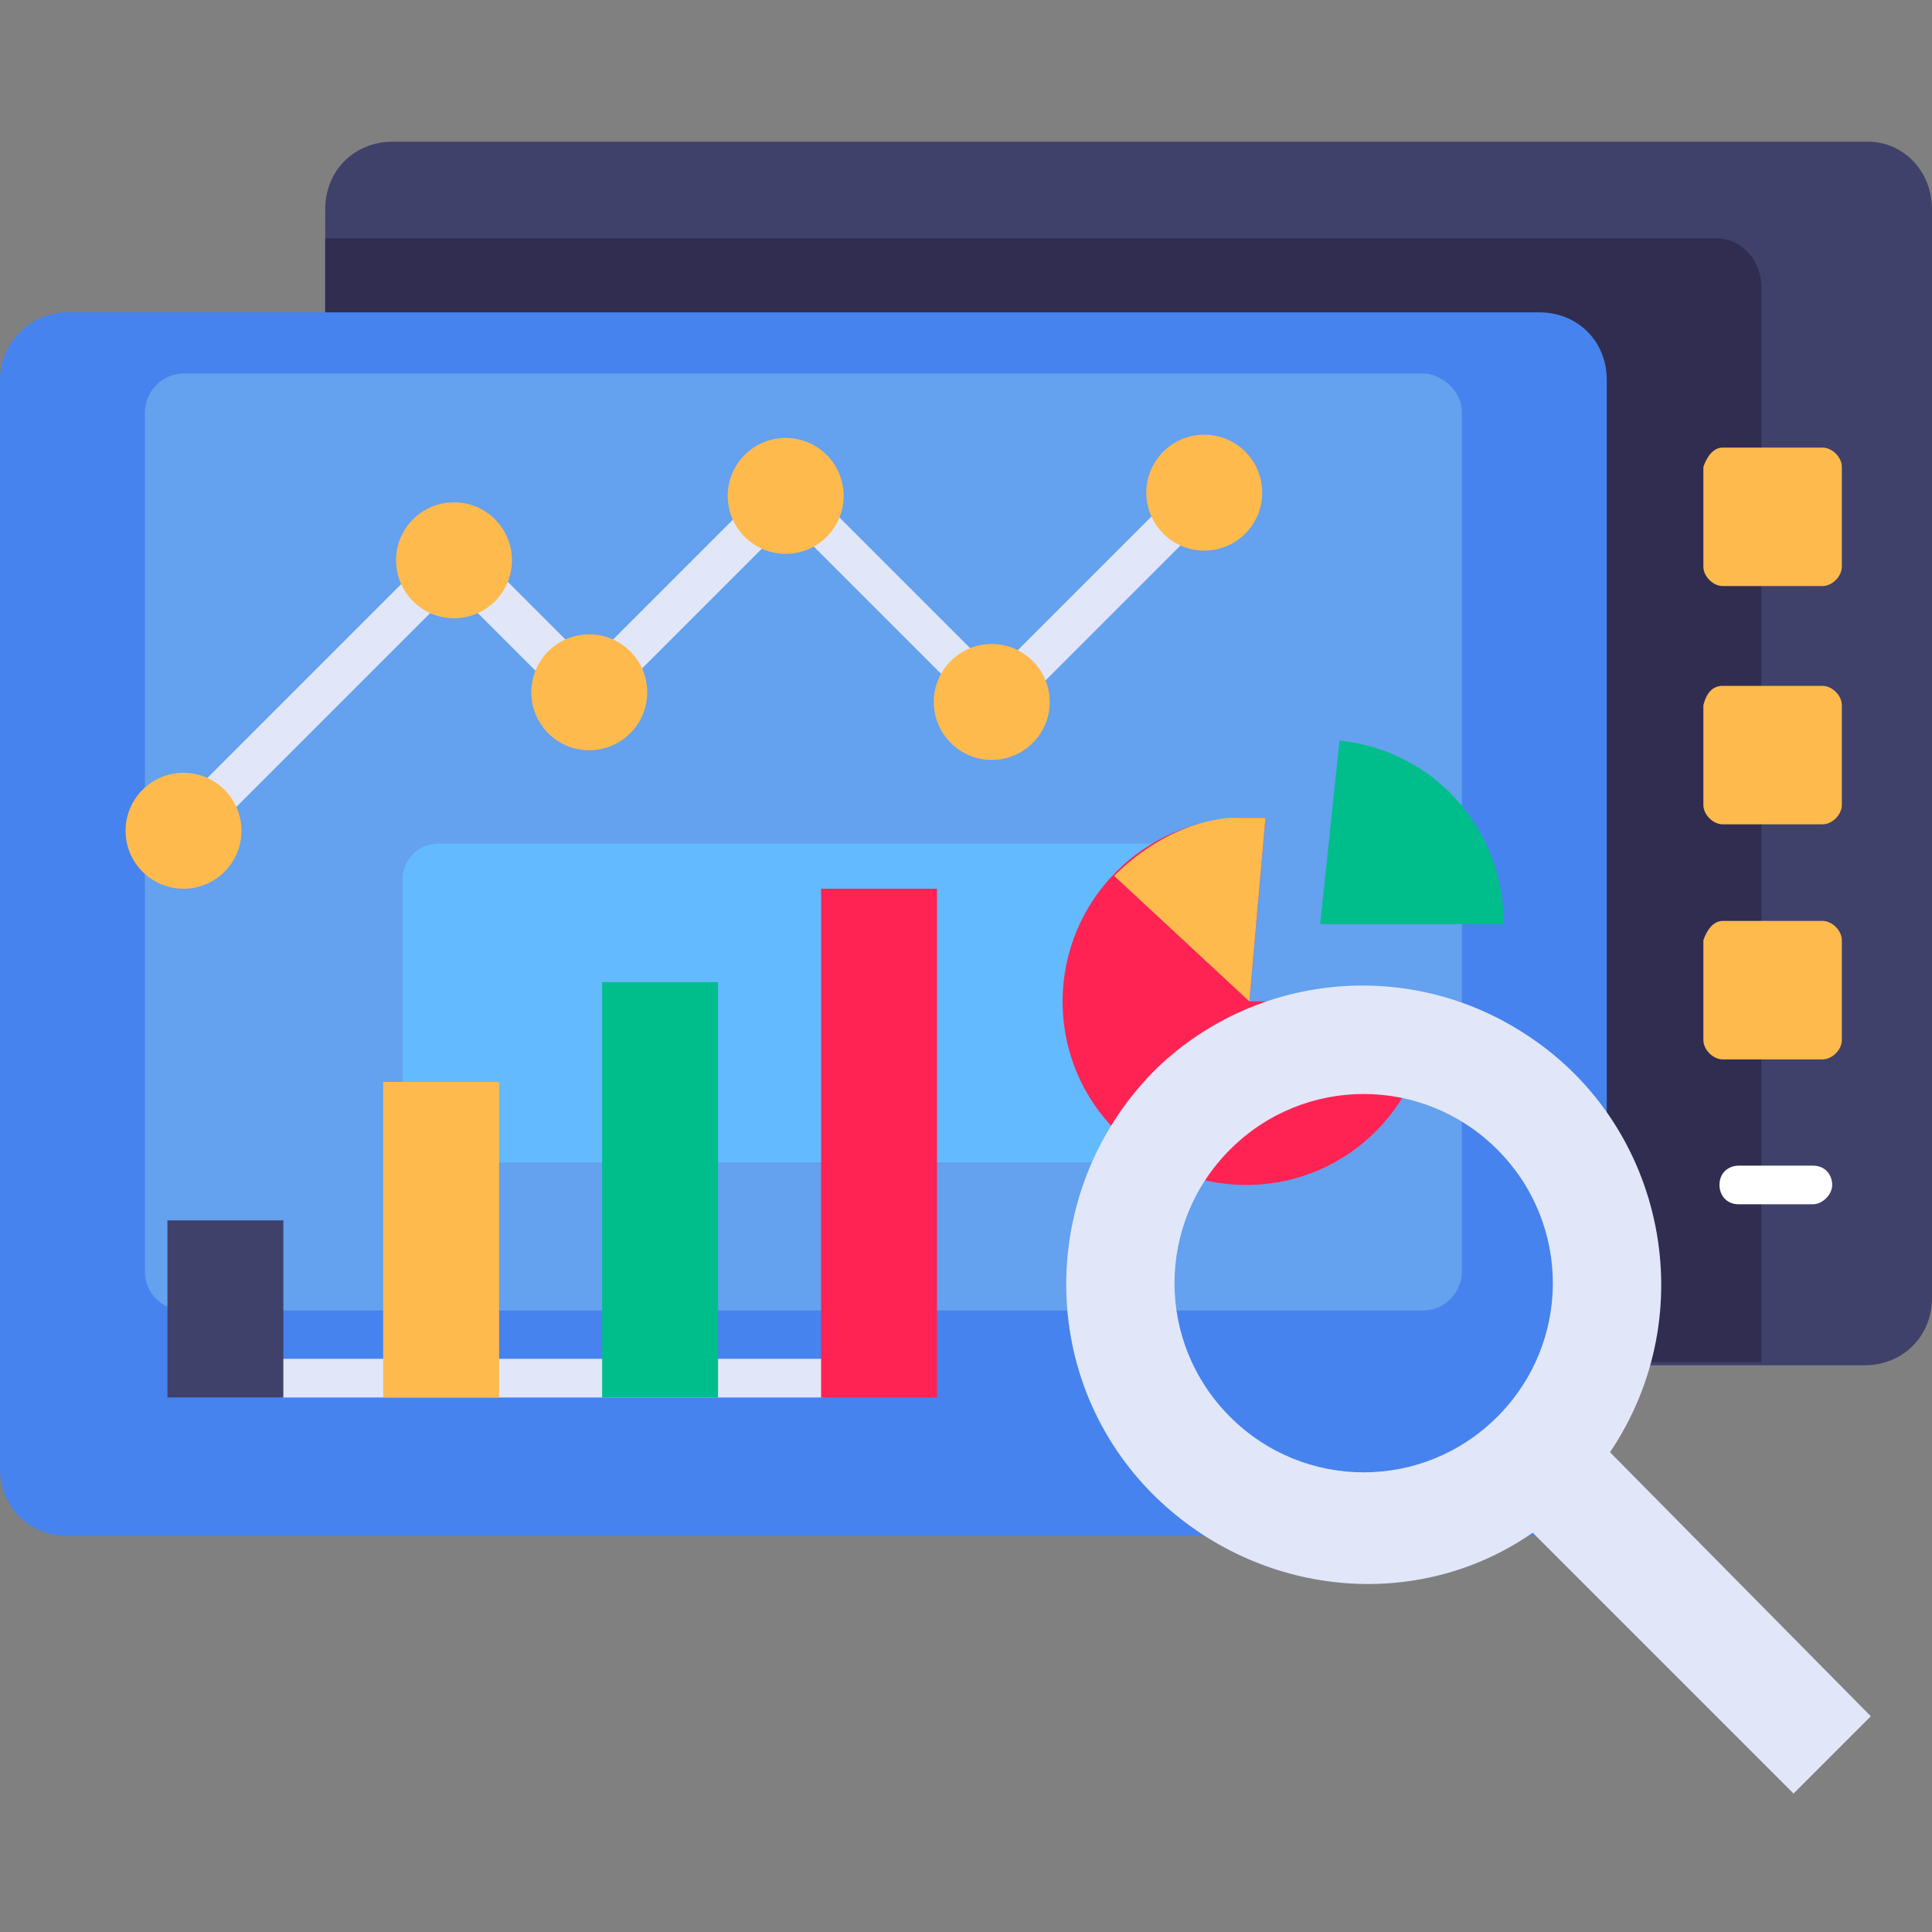 <svg xmlns="http://www.w3.org/2000/svg" xmlns:xlink="http://www.w3.org/1999/xlink" id="Layer_1" x="0px" y="0px" width="60px" height="60px" viewBox="0 0 60 60" style="enable-background:new 0 0 60 60;" xml:space="preserve"><rect x="0" y="0" width="60" height="60" fill="#808080" stroke="none"/><style type="text/css">	.st0{fill:#3F416A;}	.st1{fill:#302D51;}	.st2{fill:#4683EE;}	.st3{fill:#64A1EE;}	.st4{fill:#64BAFF;}	.st5{fill:#E1E7F8;}	.st6{fill:#FF2353;}	.st7{fill:#00BD8C;}	.st8{fill:#FFBA4E;}	.st9{fill:#FFFFFF;}</style><g id="Analysis">	<path class="st0" d="M60,6.5v33.8c0,1.2-0.9,2.1-2.1,2.1l0,0H12.2c-1.2,0-2.1-0.9-2.1-2.1c0,0,0,0,0,0V6.5c0-1.2,0.9-2.1,2.1-2.1  h45.8C59.1,4.4,60,5.3,60,6.5z"></path>	<path class="st1" d="M54.7,8.9v33.4H12.2c-1.1,0-2.1-0.9-2.1-2V7.4h43.2C54.1,7.4,54.7,8.1,54.7,8.9L54.7,8.9z"></path>	<path class="st2" d="M2.1,9.7h45.7c1.2,0,2.1,0.9,2.1,2.1v33.8c0,1.2-0.9,2.1-2.1,2.1H2.1c-1.2,0-2.1-0.9-2.1-2.1V11.8  C0,10.7,0.9,9.7,2.1,9.7z"></path>	<path class="st3" d="M45.4,12.8v26.7c0,0.6-0.5,1.2-1.2,1.2H5.7c-0.6,0-1.2-0.5-1.2-1.2V12.8c0-0.6,0.5-1.2,1.2-1.2h38.6  C44.9,11.7,45.4,12.2,45.4,12.8z"></path>	<path class="st4" d="M37.4,27.3v7.7c0,0.6-0.5,1.1-1.1,1.1H13.6c-0.6,0-1.1-0.5-1.1-1.1v-7.7c0-0.6,0.5-1.1,1.1-1.1h22.7  C36.9,26.2,37.4,26.7,37.4,27.3z"></path>	<path class="st5" d="M25.5,43.4H8.8c-0.4,0-0.6-0.3-0.6-0.6s0.3-0.6,0.6-0.6h16.7c0.4,0,0.6,0.3,0.6,0.6S25.9,43.4,25.5,43.4z"></path>	<path class="st6" d="M44.4,31.1c0,3.1-2.5,5.7-5.7,5.7c-3.1,0-5.7-2.5-5.7-5.7c0-3.1,2.5-5.7,5.7-5.7c0.2,0,0.4,0,0.6,0l-0.5,5.7  H44.4z"></path>	<path class="st7" d="M46.7,28.7H41l0.6-5.7C44.5,23.3,46.7,25.7,46.7,28.7z"></path>	<path class="st8" d="M39.3,25.4l-0.5,5.7l-4.2-3.9c1-1,2.3-1.7,3.6-1.8L39.3,25.4z"></path>	<path class="st6" d="M29.1,43.4h-3.6V27.6h3.6V43.4z"></path>	<path class="st7" d="M22.3,43.4h-3.6V30.5h3.6V43.4z"></path>	<path class="st8" d="M15.5,43.4h-3.6v-9.8h3.6V43.4z"></path>	<path class="st0" d="M8.8,43.4H5.2v-5.5h3.6V43.4z"></path>	<path class="st5" d="M5.7,26.4c-0.4,0-0.6-0.3-0.6-0.6c0-0.2,0.1-0.3,0.2-0.5l8.4-8.4c0.3-0.3,0.7-0.3,0.9,0c0,0,0,0,0,0l3.7,3.7  l5.7-5.7c0.3-0.3,0.7-0.3,0.9,0c0,0,0,0,0,0l6,6l6.1-6.1c0.3-0.3,0.7-0.3,0.9,0c0.3,0.3,0.3,0.7,0,0.9l0,0l-6.5,6.5  c-0.3,0.2-0.7,0.2-0.9,0l-6-6L18.7,22c-0.3,0.2-0.7,0.2-0.9,0l-3.7-3.7l-7.9,7.9C6.1,26.4,5.9,26.4,5.7,26.4z"></path>	<path class="st8" d="M53.5,13.9h3.1c0.3,0,0.6,0.3,0.6,0.6v3.1c0,0.3-0.3,0.6-0.6,0.6h-3.1c-0.3,0-0.6-0.3-0.6-0.6v-3.1  C53,14.2,53.2,13.9,53.5,13.9z"></path>	<path class="st8" d="M53.5,21.3h3.1c0.3,0,0.6,0.3,0.6,0.6v3.1c0,0.3-0.3,0.6-0.6,0.6h-3.1c-0.3,0-0.6-0.3-0.6-0.6v-3.1  C53,21.5,53.2,21.3,53.5,21.3z"></path>	<path class="st8" d="M53.5,28.6h3.1c0.3,0,0.6,0.3,0.6,0.6v3.1c0,0.3-0.3,0.6-0.6,0.6h-3.1c-0.3,0-0.6-0.3-0.6-0.6v-3.1  C53,28.9,53.2,28.6,53.5,28.6z"></path>	<path class="st9" d="M56.3,37.4h-2.3c-0.4,0-0.6-0.3-0.6-0.6c0-0.4,0.3-0.6,0.6-0.6h2.3c0.4,0,0.6,0.3,0.6,0.6  C56.9,37.1,56.6,37.4,56.3,37.4z"></path>	<path class="st5" d="M35.8,33.3c-3.6,3.7-3.6,9.6,0.1,13.2c3.2,3.1,8.1,3.6,11.7,1.1l8.1,8.1l2.4-2.4L50,45.1  c2.9-4.3,1.7-10.1-2.5-12.9C43.8,29.7,38.9,30.2,35.8,33.3z M46.5,44c-2.3,2.3-6,2.3-8.3,0c-2.3-2.3-2.3-6,0-8.3  c2.3-2.3,6-2.3,8.3,0c0,0,0,0,0,0C48.8,38,48.8,41.7,46.5,44L46.5,44z"></path>	<g>		<circle class="st8" cx="5.7" cy="25.8" r="1.8"></circle>		<circle class="st8" cx="14.1" cy="17.4" r="1.8"></circle>		<circle class="st8" cx="18.3" cy="21.5" r="1.8"></circle>		<circle class="st8" cx="30.8" cy="21.8" r="1.8"></circle>		<circle class="st8" cx="24.4" cy="15.4" r="1.8"></circle>		<circle class="st8" cx="37.4" cy="15.3" r="1.8"></circle>	</g></g></svg>